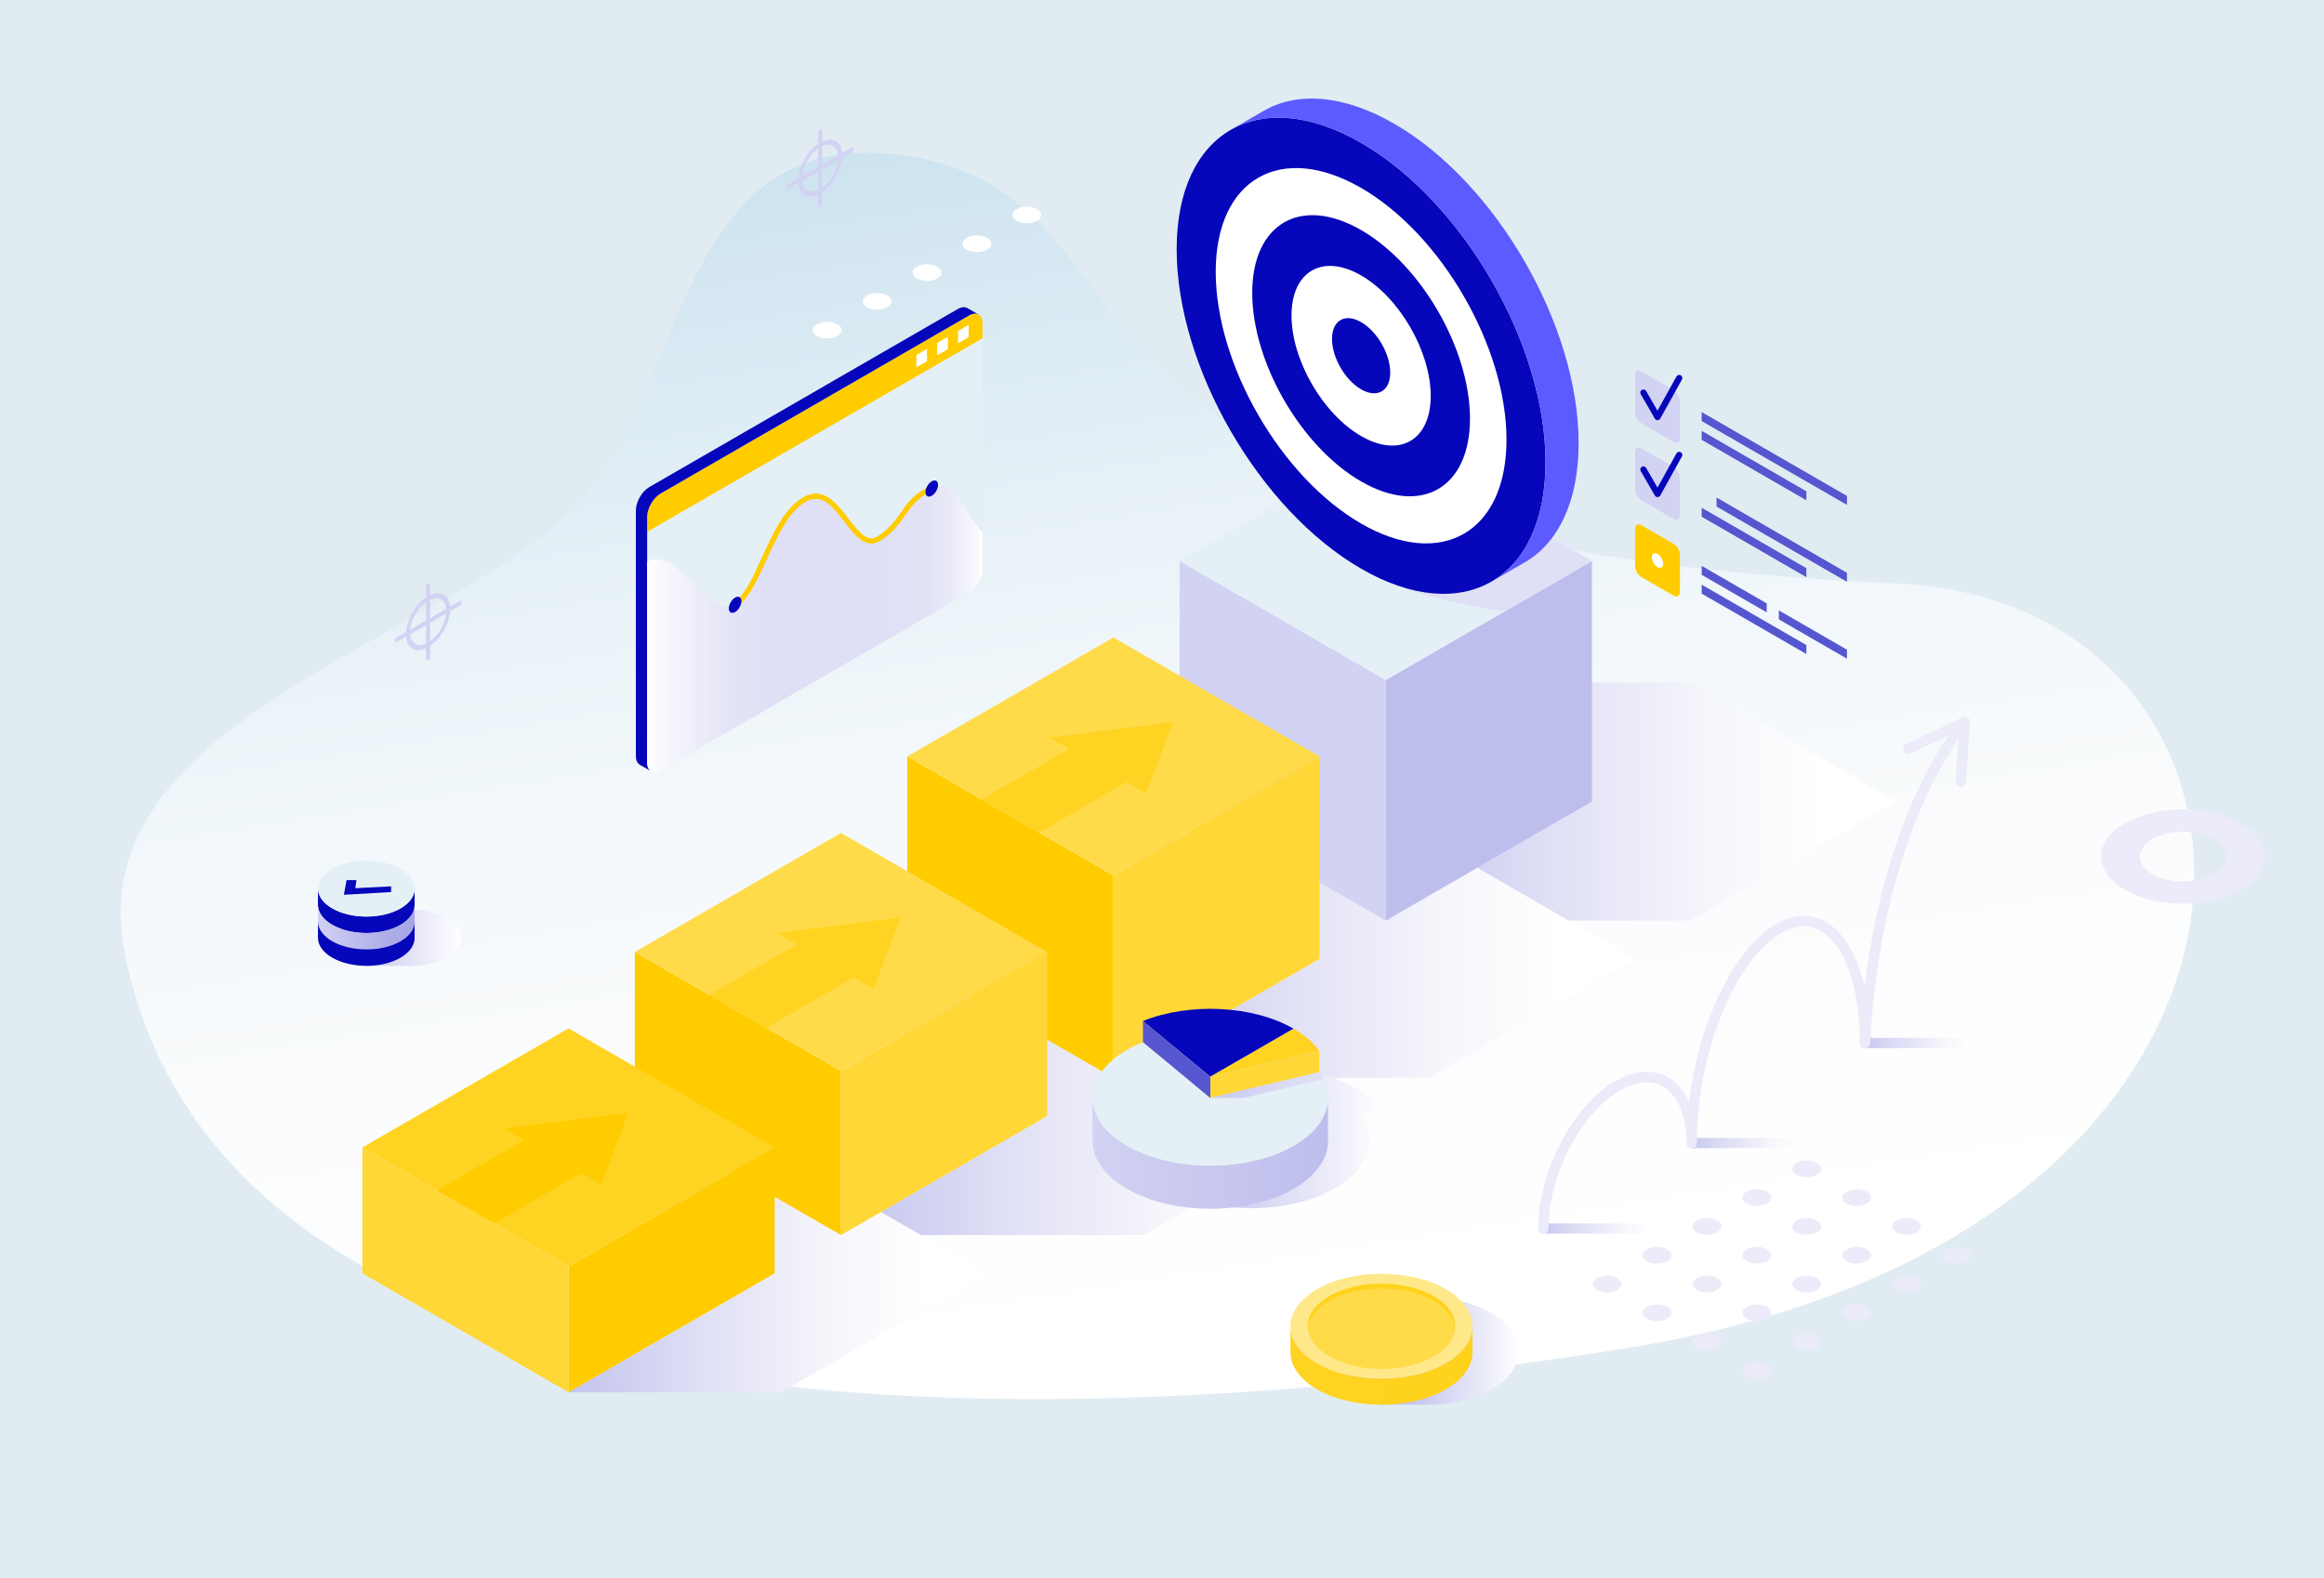<?xml version="1.0" encoding="UTF-8"?>
<svg xmlns="http://www.w3.org/2000/svg" xmlns:xlink="http://www.w3.org/1999/xlink" width="2233.9" height="1517.71" viewBox="0 0 2233.9 1517.71">
  <rect x="0" y="0" width="2233.9" height="1517.71" fill="#333333" stroke="none"/>
  <defs>
    <style>.am{fill:url(#w);}.am,.an,.ao,.ap,.aq,.ar,.as,.at,.au,.av,.aw,.ax,.ay,.az,.ba,.bb,.bc,.bd,.be,.bf,.bg,.bh,.bi,.bj,.bk,.bl,.bm,.bn,.bo,.bp,.bq,.br,.bs,.bt,.bu,.bv,.bw,.bx,.by,.bz,.ca,.cb,.cc,.cd{stroke-width:0px;}.an{fill:url(#ad);}.ao{fill:url(#ah);}.ao,.ax,.az,.be,.bf,.bh,.bk,.bx,.by,.bz,.cb,.ce,.cd{mix-blend-mode:multiply;}.ap{fill:#2e2ec5;}.aq{fill:url(#e);}.ar{fill:url(#g);}.as{fill:url(#i);}.at{fill:#ffd21c;}.cf{isolation:isolate;}.au{fill:#ffdb4a;}.av{fill:url(#l);}.aw{fill:#5656d0;}.ax{fill:url(#x);}.ay{fill:#fc0;}.az{fill:url(#q);}.ba{fill:#ffeca1;}.bb,.bz{fill:#ebebf9;}.bc{fill:#0606ba;}.bd{fill:#e1ecf2;}.be{fill:url(#s);}.bf{fill:url(#r);}.bg{fill:url(#h);}.bh{fill:url(#aa);}.bi{fill:url(#j);}.bj{fill:#ffeda6;}.bk{fill:url(#al);}.bl{fill:url(#af);}.bm{fill:#bebeed;}.bn{fill:#e4f0f6;}.bo{fill:#ffd321;}.bp{fill:url(#f);}.bq{fill:#ffd736;}.br{fill:url(#ab);}.bs{fill:url(#ai);}.bt{fill:#d2d2f3;}.bu{fill:#fff;}.bv{fill:url(#ae);}.bw{fill:#ffe88a;}.bx{fill:url(#t);}.by{fill:#dfdff6;}.ca{fill:#1515be;}.cb{fill:url(#v);}.cc{fill:#5b5bff;}.cd{fill:url(#d);}</style>
    <linearGradient id="d" x1="764.33" y1="977.4" x2="851.1" y2="977.4" gradientUnits="userSpaceOnUse">
      <stop offset="0" stop-color="#c8c8f0"></stop>
      <stop offset=".06" stop-color="#cdcdf1"></stop>
      <stop offset=".39" stop-color="#e8e8f8"></stop>
      <stop offset=".68" stop-color="#f9f9fd"></stop>
      <stop offset=".9" stop-color="#fff"></stop>
    </linearGradient>
    <linearGradient id="e" x1="1767.09" y1="790.05" x2="1802.94" y2="789.55" gradientTransform="translate(2451.87 85.54) rotate(-176.14) scale(1 -1)" gradientUnits="userSpaceOnUse">
      <stop offset="0" stop-color="#5656d0"></stop>
      <stop offset="1" stop-color="#6c6cd6"></stop>
    </linearGradient>
    <linearGradient id="f" x1="1700.48" y1="871.29" x2="1700.48" y2="816.97" gradientTransform="translate(1929.64 -322.03) rotate(161.77) scale(1 -1)" gradientUnits="userSpaceOnUse">
      <stop offset="0" stop-color="#2e2ec5"></stop>
      <stop offset=".92" stop-color="#3d3dc9"></stop>
      <stop offset="1" stop-color="#3f3fca"></stop>
    </linearGradient>
    <linearGradient id="g" x1="2258.49" y1="971.37" x2="2309.51" y2="971.37" gradientTransform="translate(3058.51) rotate(-180) scale(1 -1)" gradientUnits="userSpaceOnUse">
      <stop offset="0" stop-color="#3f3fca"></stop>
      <stop offset=".57" stop-color="#2424c2"></stop>
      <stop offset="1" stop-color="#1515be"></stop>
    </linearGradient>
    <linearGradient id="h" x1="637.57" y1="887.85" x2="779.29" y2="887.85" gradientUnits="userSpaceOnUse">
      <stop offset="0" stop-color="#3f3fca"></stop>
      <stop offset=".37" stop-color="#2e2ec5"></stop>
      <stop offset="1" stop-color="#1515be"></stop>
    </linearGradient>
    <linearGradient id="i" x1="2333.33" y1="798.9" x2="2424.45" y2="798.9" gradientTransform="translate(3111.89 130.11) rotate(-176.14) scale(1 -1)" gradientUnits="userSpaceOnUse">
      <stop offset="0" stop-color="#3f3fca"></stop>
      <stop offset=".11" stop-color="#4747cc"></stop>
      <stop offset=".7" stop-color="#7272d8"></stop>
      <stop offset="1" stop-color="#8383dd"></stop>
    </linearGradient>
    <linearGradient id="j" x1="697.68" y1="750.33" x2="789.79" y2="784.96" gradientUnits="userSpaceOnUse">
      <stop offset="0" stop-color="#8383dd"></stop>
      <stop offset=".24" stop-color="#7878da"></stop>
      <stop offset=".64" stop-color="#5d5dd2"></stop>
      <stop offset="1" stop-color="#3f3fca"></stop>
    </linearGradient>
    <linearGradient id="l" x1="996.7" y1="123.35" x2="1179.2" y2="1275.85" gradientUnits="userSpaceOnUse">
      <stop offset="0" stop-color="#cde3ef"></stop>
      <stop offset=".17" stop-color="#dcebf4"></stop>
      <stop offset=".43" stop-color="#eff6fa"></stop>
      <stop offset=".71" stop-color="#fbfcfd"></stop>
      <stop offset="1" stop-color="#fff"></stop>
    </linearGradient>
    <linearGradient id="q" x1="1179.19" y1="770.77" x2="1670.06" y2="770.77" gradientTransform="translate(152.86)" gradientUnits="userSpaceOnUse">
      <stop offset="0" stop-color="#c3c3ee"></stop>
      <stop offset=".34" stop-color="#e1e1f6"></stop>
      <stop offset=".65" stop-color="#f7f7fc"></stop>
      <stop offset=".86" stop-color="#fff"></stop>
    </linearGradient>
    <linearGradient id="r" x1="917.34" y1="921.96" x2="1418.81" y2="921.96" xlink:href="#q"></linearGradient>
    <linearGradient id="s" x1="655.48" y1="1073.14" x2="1144.97" y2="1073.14" xlink:href="#q"></linearGradient>
    <linearGradient id="t" x1="393.62" y1="1224.32" x2="796.02" y2="1224.32" xlink:href="#q"></linearGradient>
    <linearGradient id="v" x1="1089.94" y1="1094.13" x2="1326.79" y2="1094.13" gradientUnits="userSpaceOnUse">
      <stop offset=".25" stop-color="#c8c8f0"></stop>
      <stop offset=".48" stop-color="#d4d4f3"></stop>
      <stop offset=".89" stop-color="#f4f4fc"></stop>
      <stop offset="1" stop-color="#fff"></stop>
    </linearGradient>
    <linearGradient id="w" x1="1050.16" y1="1110.47" x2="1276.56" y2="1110.47" gradientUnits="userSpaceOnUse">
      <stop offset="0" stop-color="#d2d2f3"></stop>
      <stop offset=".04" stop-color="#d1d1f2"></stop>
      <stop offset="1" stop-color="#bebeed"></stop>
    </linearGradient>
    <linearGradient id="x" x1="1163.37" y1="1043.29" x2="1272.1" y2="1043.29" gradientUnits="userSpaceOnUse">
      <stop offset="0" stop-color="#c8c8f0"></stop>
      <stop offset=".02" stop-color="#c8c8f0"></stop>
      <stop offset=".58" stop-color="#d9d9f4"></stop>
      <stop offset="1" stop-color="#dfdff6"></stop>
    </linearGradient>
    <linearGradient id="aa" x1="1281.38" y1="1298.98" x2="1459.97" y2="1298.98" gradientUnits="userSpaceOnUse">
      <stop offset=".45" stop-color="#c6c6ef"></stop>
      <stop offset="1" stop-color="#fff"></stop>
    </linearGradient>
    <linearGradient id="ab" x1="1240.47" y1="1312.96" x2="1415.39" y2="1312.96" gradientUnits="userSpaceOnUse">
      <stop offset="0" stop-color="#ffd321"></stop>
      <stop offset="1" stop-color="#ffd21c"></stop>
    </linearGradient>
    <linearGradient id="ad" x1="1483.51" y1="1181.23" x2="1585.14" y2="1181.23" gradientUnits="userSpaceOnUse">
      <stop offset="0" stop-color="#c8c8f0"></stop>
      <stop offset=".3" stop-color="#dcdcf5"></stop>
      <stop offset=".74" stop-color="#f5f5fc"></stop>
      <stop offset="1" stop-color="#fff"></stop>
    </linearGradient>
    <linearGradient id="ae" x1="1625.8" y1="1099.05" x2="1727.43" y2="1099.05" xlink:href="#ad"></linearGradient>
    <linearGradient id="af" x1="1792.21" y1="1002.84" x2="1893.84" y2="1002.84" xlink:href="#ad"></linearGradient>
    <linearGradient id="ah" x1="326.1" y1="901.81" x2="443.07" y2="901.81" gradientUnits="userSpaceOnUse">
      <stop offset=".18" stop-color="#c6c6ef"></stop>
      <stop offset="1" stop-color="#fff"></stop>
    </linearGradient>
    <linearGradient id="ai" x1="305.63" y1="891.47" x2="398.56" y2="891.47" gradientUnits="userSpaceOnUse">
      <stop offset="0" stop-color="#d2d2f3"></stop>
      <stop offset=".19" stop-color="#c7c7ef"></stop>
      <stop offset=".69" stop-color="#aeaee8"></stop>
      <stop offset="1" stop-color="#a5a5e6"></stop>
    </linearGradient>
    <linearGradient id="al" x1="622.06" y1="605.21" x2="944.49" y2="605.21" gradientUnits="userSpaceOnUse">
      <stop offset="0" stop-color="#fff"></stop>
      <stop offset=".06" stop-color="#f6f6fc"></stop>
      <stop offset=".23" stop-color="#e5e5f7"></stop>
      <stop offset=".36" stop-color="#dfdff6"></stop>
      <stop offset=".68" stop-color="#dfdff6"></stop>
      <stop offset=".82" stop-color="#e1e1f6"></stop>
      <stop offset=".91" stop-color="#eaeaf9"></stop>
      <stop offset=".98" stop-color="#f8f8fd"></stop>
      <stop offset="1" stop-color="#fff"></stop>
    </linearGradient>
  </defs>
  <g class="cf">
    <g id="b">
      <g id="c">
        <polygon class="cd" points="811.23 965.85 772.05 965.85 764.33 988.95 851.1 988.87 811.23 965.85"></polygon>
        <path class="bj" d="M621.21,812.87c2.7,5.48,7.65,11.35,8.7,14.84,1.05,3.49,1.08,8.23.96,9.99-.12,1.77-1.82,6.88-3.97,5.85-2.15-1.03-3.12,1.16-5.3.57-2.18-.59-1.33-1.33-1.33-1.33-1.2.35-2.77.25-3.13-.68-1.02.27-1.54,1.26-3.04-.8-1.23-1.69-1.42-4.69-2.34-6.36-2.97-5.38-.55-20.46-1.11-22.05-.56-1.59,8.68-3.83,10.56-.02Z"></path>
        <path class="aq" d="M674.14,687.33c-28.44,15.58-59.32,44.32-64.8,73.61-3.29,17.57-2.06,41.24-.39,58.28,4.63,7.82,16.87,4.07,16.08-2.94-.26-13.05.17-30.19,2.5-42.35,4.72-11.69,23.86-23.48,31.76-38.4,7.02-13.26,6.29-39.84,14.84-48.19Z"></path>
        <path class="ba" d="M583.93,979.32c10.27,5.02,11.13,13.41,11.13,13.41,0,0-2.9,1.85-4.26,6.5-1.14,3.6-1.58,5.8-5.9,4.17-5.8-2.18-6.94-6.61-6.66-9.46.67-1.6,1.23-3.62.92-5.55-.32-1.98-.09-3.95-.09-3.95,0,0,3.4-2.27,4.86-5.13Z"></path>
        <path class="bp" d="M579.66,983.34c3.43-.71,10.08,2.03,11.98,14.22-2.58,9.41-2.57,30.02-6.95,37.62-3.72,6.45-11.15,8.46-16.56-1.1s-3.24-39.42-1.96-43.32c1.29-3.92,5.02-5.66,13.49-7.43Z"></path>
        <path class="bc" d="M570.81,985.95c5.54-1.61,11.06,7.07,11.68,24.38.44,12.31.88,30.54-8.7,30.45-9.01-.09-10-24.63-9.93-29.23.09-5.81-3.38-22.59,6.95-25.6Z"></path>
        <path class="ca" d="M582.49,980.37c6.77.75,12.57,8.46,12.57,14.55,20.97-21.73,50.92-46.42,68.69-73.15l-30.52-13.66c-23.15,22.55-38.13,48.18-50.74,72.26Z"></path>
        <path class="ca" d="M638.24,802.59c-3.58,33.88-3.58,71.78-5.01,105.52l30.52,13.66c19.07-35.79,37.78-67.87,45.52-104.97-12.45-1.25-58.57-12.96-71.02-14.22Z"></path>
        <path class="ar" d="M749,981.12c0-19.97,12.67-20.55,12.67-20.55,0,0,6.85,0,18-4.62,10.99-4.56,26.48-2.81,17.82,13.17-.08.2-.18.39-.31.59-.52.84-1.43,1.68-2.8,2.47l-27.66,16.23c-4.22,2.41-17.61-3.16-17.72-7.28Z"></path>
        <path class="bc" d="M749.08,979.33c.24,4.11,13.45,9.57,17.64,7.18l27.66-16.23c.92-.52,2.49-1.59,3.9-2.85-.26.56-.47,1.1-.79,1.68-.08.2-.18.39-.31.59-.52.84-1.43,1.68-2.8,2.47l-27.66,16.23c-3.94,2.25-15.96-2.48-17.54-6.47-.07-.31-.12-.59-.12-.82-.06-.62,0-1.18.02-1.78Z"></path>
        <path class="bu" d="M754.15,957.94c3.25,0,14.74,2.91,14.74,2.91,0,0,.08,1.59,1.02,2.97.12.13.21.26.32.39,2.27,1.57,4.58,4.07-.8,7.44-4.4,2.77-7.97,1.01-9.68-.69-.69-1.27-1.7-2.72-3.12-3.54-1.46-.84-2.35-1.22-2.99-1.26.01-.09-.03-.27-.03-.27,0,0-.82-7.96.53-7.96Z"></path>
        <path class="bg" d="M724.86,835.92c-12.38,1.81-74.82-27.47-87.2-25.64-2.59,72.67,51.57,74.91,108.4,65.48l.43-.08c-2.13,30.61,1.02,61.04,6.87,86.21,3.08,4.84,14.33,5.08,15.82-.72,1.71-30.16,9.27-55.93,10.11-91.95.24-36.96-25.92-32.44-54.43-33.29Z"></path>
        <path class="as" d="M654.46,841.75c19.33,13.87,65.11,16.04,70.12-3.44-1.25-34.61-2.39-54.07,6.72-86.53-.8-18.33-2.06-21.17.99-31.61-.58-3.62-11.01-11.95-18.49-19.76-8.09-8.44-13.4-16.32-17.77-17.53-36.08-9.93-58.25,61.15-59.89,130.85,2.06,13.62,6.04,19.22,18.32,28.03Z"></path>
        <path class="bj" d="M675.46,686.4c8.32-5.2,10.64-18.04,11.17-25.93-.61-4.33-.47-8.98.57-13.7,3.75-17.02,17.83-29.32,30.91-25.47,26.34,7.74,18.48,20.76,14.73,37.77-3.48,15.76-13.02,25.03-25.38,24.22-.57,2.59-.83,9.13,2.27,12.67-9.29,4.76-22.15,1.35-27.14-1.32-5.32-2.85-11.1-4.64-7.12-8.24Z"></path>
        <path class="ap" d="M730.12,614.51c-.32-2.24-4.21-4.27-19.01-1-.09.03-3.59.81-3.81.88-27.56,7.28-25.81,38.06-23.14,46.57.95,3.01,1.56,5.41.61,9.69,10.24,1.12,12.59,7.33,19.96,2.61,5.28-3.37,13-7.11,14.48-8.93,1.48-1.84,1.46-3.18,1.7-4.79,2.19-14.3,7.48-4.56,6.76-1.32,2.9-.9,3.6-6.68,4.38-13.09h0c24.44-13.08,14.36-26.15-1.91-30.61Z"></path>
        <path class="bj" d="M779.57,759.15c3.65-6.25-.19-9.88,1.6-13.43,1.68-3.35,4.02-2.03,4.82-3.79.8-1.75,1.59-4.62,7.09-5.7,8.07-1.58,12.48,5.23,13.46,8.91.88,3.35,2.88,4.6-3.73,12.55-2.68,3.23-6.01,1.31-10.25,8.29-.81-1.63-12.99-6.84-12.99-6.84Z"></path>
        <path class="bi" d="M779.13,757.22c-13.38,12.93-25.94,18.76-32.81,24.48-1.48-6.93-12.41-54.06-14.02-61.53-1.76-4.32-6.52-7.18-15.11-4.57-8.59,2.61-15.65,14.39-12.54,27.64,1.68,9.25,18.61,64.39,33.32,68.38,14.71,3.98,55.16-42.15,57-45.47,4.2-7.57-8.25-16.27-15.84-8.93Z"></path>
        <rect class="bd" width="2233.9" height="1517.71"></rect>
      </g>
      <g id="k">
        <path class="av" d="M1566.37,1295.74c686.89-111.09,662.05-716.77,257-734.68-879.45-38.88-682.88-368.02-950.71-411.02-221.02-35.48-212.51,222.16-317.75,334.92-119.95,128.53-480.28,205.38-435.14,430.84,97.5,487.01,895.5,469.07,1446.61,379.94Z"></path>
      </g>
      <g id="m">
        <path class="bz" d="M2154.01,791.48c-30.71-17.73-80.51-17.73-111.22,0-30.71,17.73-30.71,46.48,0,64.21,30.71,17.73,80.51,17.73,111.22,0,30.71-17.73,30.71-46.48,0-64.21ZM2069.03,840.54c-16.22-9.37-16.22-24.55,0-33.91,16.22-9.37,42.51-9.37,58.73,0,16.22,9.37,16.22,24.55,0,33.91-16.22,9.37-42.51,9.37-58.73,0Z"></path>
        <g class="ce">
          <path class="bb" d="M1726.86,1129.5c5.41,3.12,14.19,3.12,19.6,0,5.41-3.12,5.41-8.19,0-11.32-5.42-3.12-14.19-3.12-19.6,0-5.41,3.12-5.41,8.19,0,11.32Z"></path>
          <path class="bb" d="M1774.82,1157.19c5.41,3.12,14.19,3.12,19.6,0,5.42-3.12,5.42-8.19,0-11.32-5.41-3.12-14.19-3.12-19.6,0-5.41,3.12-5.41,8.19,0,11.32Z"></path>
          <path class="bb" d="M1822.79,1184.88c5.41,3.12,14.19,3.12,19.6,0,5.41-3.12,5.41-8.19,0-11.32-5.41-3.12-14.19-3.12-19.6,0-5.42,3.12-5.42,8.19,0,11.32Z"></path>
          <path class="bb" d="M1890.35,1201.25c-5.41-3.12-14.19-3.12-19.6,0-5.41,3.12-5.41,8.19,0,11.32,5.41,3.12,14.19,3.12,19.6,0,5.41-3.12,5.41-8.19,0-11.32Z"></path>
          <path class="bb" d="M1678.9,1157.19c5.41,3.12,14.19,3.12,19.6,0,5.41-3.12,5.41-8.19,0-11.32-5.41-3.12-14.19-3.12-19.6,0-5.41,3.12-5.41,8.19,0,11.32Z"></path>
          <path class="bb" d="M1726.86,1184.88c5.41,3.12,14.19,3.12,19.6,0,5.41-3.12,5.41-8.19,0-11.32-5.41-3.12-14.19-3.12-19.6,0-5.41,3.12-5.41,8.19,0,11.32Z"></path>
          <path class="bb" d="M1774.82,1212.57c5.41,3.12,14.19,3.12,19.6,0,5.41-3.12,5.41-8.19,0-11.32-5.41-3.12-14.19-3.12-19.6,0-5.41,3.12-5.41,8.19,0,11.32Z"></path>
          <path class="bb" d="M1842.39,1228.95c-5.41-3.12-14.19-3.13-19.6,0-5.41,3.12-5.41,8.19,0,11.31,5.41,3.12,14.19,3.12,19.6,0,5.41-3.12,5.41-8.19,0-11.31Z"></path>
          <path class="bb" d="M1630.93,1184.88c5.42,3.12,14.19,3.12,19.6,0s5.41-8.19,0-11.32c-5.41-3.12-14.19-3.12-19.6,0-5.41,3.12-5.41,8.19,0,11.32Z"></path>
          <path class="bb" d="M1678.9,1212.57c5.41,3.12,14.19,3.12,19.6,0,5.41-3.12,5.41-8.19,0-11.32-5.41-3.12-14.19-3.12-19.6,0-5.41,3.12-5.41,8.19,0,11.32Z"></path>
          <path class="bb" d="M1726.86,1240.26c5.41,3.12,14.19,3.12,19.6,0,5.41-3.12,5.41-8.19,0-11.31-5.41-3.13-14.19-3.13-19.6,0-5.41,3.12-5.41,8.19,0,11.31Z"></path>
          <path class="bb" d="M1794.43,1256.64c-5.41-3.12-14.19-3.12-19.6,0-5.41,3.12-5.41,8.19,0,11.32,5.41,3.12,14.19,3.12,19.6,0,5.41-3.12,5.41-8.19,0-11.32Z"></path>
          <path class="bb" d="M1582.97,1212.57c5.41,3.12,14.19,3.12,19.6,0,5.41-3.12,5.41-8.19,0-11.32-5.41-3.12-14.19-3.12-19.6,0-5.41,3.12-5.41,8.19,0,11.32Z"></path>
          <path class="bb" d="M1630.94,1240.26c5.41,3.12,14.19,3.12,19.6,0s5.41-8.19,0-11.32c-5.41-3.12-14.19-3.12-19.6,0-5.42,3.13-5.42,8.2,0,11.32Z"></path>
          <path class="bb" d="M1678.9,1267.96c5.41,3.12,14.19,3.12,19.6,0,5.41-3.13,5.41-8.19,0-11.32-5.41-3.12-14.19-3.12-19.6,0-5.41,3.12-5.41,8.19,0,11.32Z"></path>
          <path class="bb" d="M1746.46,1284.33c-5.41-3.12-14.19-3.12-19.6,0s-5.41,8.2,0,11.32,14.19,3.12,19.6,0c5.41-3.12,5.41-8.2,0-11.32Z"></path>
          <path class="bb" d="M1554.61,1228.94c-5.41-3.12-14.19-3.12-19.6,0-5.41,3.13-5.41,8.2,0,11.32,5.41,3.12,14.19,3.12,19.6,0,5.41-3.12,5.41-8.19,0-11.32Z"></path>
          <path class="bb" d="M1602.58,1256.64c-5.41-3.12-14.19-3.12-19.6,0-5.41,3.12-5.41,8.19,0,11.32,5.41,3.12,14.19,3.12,19.6,0,5.42-3.13,5.42-8.19,0-11.32Z"></path>
          <path class="bb" d="M1650.54,1284.33c-5.41-3.12-14.19-3.12-19.6,0-5.42,3.12-5.42,8.2,0,11.32,5.41,3.12,14.19,3.12,19.6,0s5.41-8.2,0-11.32Z"></path>
          <path class="bb" d="M1698.5,1312.02c-5.41-3.12-14.19-3.12-19.6,0-5.41,3.12-5.41,8.19,0,11.32,5.42,3.12,14.19,3.12,19.6,0,5.41-3.12,5.41-8.19,0-11.32Z"></path>
        </g>
        <path class="bu" d="M996.77,201.05c-5.41-3.12-14.19-3.12-19.6,0-5.41,3.13-5.41,8.19,0,11.32,5.41,3.12,14.19,3.12,19.6,0,5.41-3.12,5.41-8.19,0-11.32Z"></path>
        <path class="bu" d="M948.8,228.74c-5.41-3.12-14.19-3.12-19.6,0-5.41,3.12-5.41,8.19,0,11.32,5.41,3.12,14.19,3.12,19.6,0,5.41-3.13,5.41-8.19,0-11.32Z"></path>
        <path class="bu" d="M900.84,256.43c-5.41-3.12-14.19-3.12-19.6,0-5.41,3.12-5.41,8.19,0,11.32,5.41,3.12,14.19,3.12,19.6,0,5.41-3.12,5.41-8.19,0-11.32Z"></path>
        <path class="bu" d="M852.88,284.12c-5.41-3.12-14.19-3.12-19.6,0-5.41,3.13-5.41,8.19,0,11.32,5.41,3.12,14.19,3.12,19.6,0,5.41-3.12,5.41-8.19,0-11.32Z"></path>
        <path class="bu" d="M804.92,311.81c-5.41-3.12-14.19-3.12-19.6,0-5.41,3.12-5.41,8.19,0,11.32,5.42,3.12,14.19,3.12,19.6,0,5.41-3.13,5.41-8.19,0-11.32Z"></path>
      </g>
      <g id="n">
        <g id="o">
          <path class="bt" d="M1614.82,421.31c0,3.91-2.78,5.52-6.16,3.56l-30.83-17.8c-3.39-1.96-6.17-6.76-6.16-10.68v-35.59c0-3.92,2.77-5.52,6.16-3.56l30.83,17.8c3.39,1.96,6.16,6.76,6.16,10.68v35.59Z"></path>
          <path class="bc" d="M1615.56,360.85c-1.45-.8-3.28-.28-4.09,1.17l-18.24,32.88-10.91-18.9c-.83-1.44-2.67-1.93-4.11-1.1-1.44.83-1.93,2.67-1.1,4.11l13.57,23.5c.54.94,1.54,1.51,2.63,1.5,1.08,0,2.08-.6,2.6-1.55l20.83-37.52c.81-1.45.28-3.28-1.17-4.09Z"></path>
          <polygon class="aw" points="1775.37 485.49 1635.72 404.87 1635.72 396.23 1775.37 476.86 1775.37 485.49"></polygon>
          <polygon class="aw" points="1736.35 481.02 1635.72 422.93 1635.72 414.29 1736.35 472.39 1736.35 481.02"></polygon>
          <path class="bt" d="M1614.82,495.24c0,3.92-2.78,5.52-6.16,3.56l-30.83-17.8c-3.39-1.96-6.17-6.76-6.16-10.68v-35.6c0-3.91,2.77-5.51,6.16-3.56l30.83,17.8c3.39,1.96,6.16,6.76,6.16,10.68v35.59Z"></path>
          <path class="bc" d="M1615.56,434.78c-1.45-.81-3.28-.28-4.09,1.17l-18.24,32.88-10.91-18.9c-.83-1.44-2.67-1.93-4.11-1.1-1.44.83-1.93,2.67-1.1,4.11l13.57,23.5c.54.94,1.54,1.51,2.63,1.5,1.08,0,2.08-.6,2.6-1.55l20.83-37.52c.81-1.45.28-3.28-1.17-4.09Z"></path>
          <polygon class="aw" points="1775.37 559.42 1650 487.04 1650 478.4 1775.37 550.78 1775.37 559.42"></polygon>
          <polygon class="aw" points="1736.35 554.95 1635.72 496.85 1635.72 488.21 1736.35 546.31 1736.35 554.95"></polygon>
          <polygon class="aw" points="1736.35 628.87 1635.72 570.77 1635.72 562.14 1736.35 620.24 1736.35 628.87"></polygon>
          <path class="aw" d="M1635.72,552.72l62.51,36.09v-8.63l-62.51-36.09v8.63ZM1709.89,586.91v8.64h0l65.48,37.8v-8.64l-65.47-37.8Z"></path>
          <path class="ay" d="M1614.82,569.16c0,3.91-2.78,5.52-6.16,3.56l-30.83-17.8c-3.39-1.96-6.17-6.76-6.16-10.68v-35.6c0-3.91,2.77-5.52,6.16-3.56l30.83,17.8c3.39,1.96,6.16,6.76,6.16,10.68v35.6Z"></path>
          <path class="bu" d="M1587.81,535.77c0-3.47,2.43-4.87,5.44-3.14,3,1.73,5.44,5.95,5.44,9.42s-2.43,4.87-5.44,3.14c-3-1.73-5.44-5.95-5.44-9.42Z"></path>
        </g>
        <g id="p">
          <polygon class="az" points="1624.78 656.36 1332.06 656.36 1530.23 770.77 1332.06 885.18 1624.78 885.18 1822.92 770.77 1624.78 656.36"></polygon>
          <polygon class="bf" points="1373.53 807.55 1070.2 807.55 1268.37 921.95 1070.2 1036.37 1373.53 1036.37 1571.67 921.95 1373.53 807.55"></polygon>
          <polygon class="be" points="1099.69 958.73 808.34 958.73 1006.51 1073.14 808.34 1187.55 1099.69 1187.55 1297.83 1073.14 1099.69 958.73"></polygon>
          <polygon class="bx" points="750.74 1109.91 546.49 1109.91 744.66 1224.32 546.49 1338.73 750.74 1338.73 948.89 1224.32 750.74 1109.91"></polygon>
          <polygon class="bt" points="1133.91 539.39 1332.06 653.8 1332.06 885.18 1133.91 770.77 1133.91 539.39"></polygon>
          <polygon class="bm" points="1530.23 539.39 1332.06 653.8 1332.06 885.18 1530.23 770.77 1530.23 539.39"></polygon>
          <polygon class="bn" points="1332.06 424.98 1133.91 539.39 1332.06 653.8 1530.23 539.39 1332.06 424.98"></polygon>
          <polygon class="ay" points="872.05 727.34 1070.2 841.75 1070.2 1036.37 872.05 921.95 872.05 727.34"></polygon>
          <polygon class="bq" points="1268.37 727.34 1070.2 841.75 1070.2 1036.37 1268.37 921.95 1268.37 727.34"></polygon>
          <polygon class="au" points="1070.2 612.93 872.05 727.34 1070.2 841.75 1268.37 727.34 1070.2 612.93"></polygon>
          <polygon class="ay" points="610.19 915.29 808.34 1029.71 808.34 1187.55 610.19 1073.14 610.19 915.29"></polygon>
          <polygon class="bq" points="1006.51 915.29 808.34 1029.71 808.34 1187.55 1006.51 1073.14 1006.51 915.29"></polygon>
          <polygon class="au" points="808.34 800.88 610.19 915.29 808.34 1029.71 1006.51 915.29 808.34 800.88"></polygon>
          <polygon class="bq" points="348.34 1103.24 546.49 1217.66 546.49 1338.73 348.34 1224.32 348.34 1103.24"></polygon>
          <polygon class="ay" points="744.66 1103.24 546.49 1217.66 546.49 1338.73 744.66 1224.32 744.66 1103.24"></polygon>
          <polygon class="bo" points="546.49 988.83 348.34 1103.24 546.49 1217.66 744.66 1103.24 546.49 988.83"></polygon>
          <polygon class="ay" points="603.86 1070.12 484.84 1085.12 503.9 1096.12 419.95 1144.59 474.87 1176.3 558.82 1127.83 577.88 1138.83 603.86 1070.12"></polygon>
          <polygon class="bo" points="865.72 882.17 746.7 897.17 765.76 908.17 681.8 956.64 736.73 988.35 820.68 939.88 839.73 950.88 865.72 882.17"></polygon>
          <polygon class="bo" points="1127.57 694.22 1008.56 709.22 1027.61 720.22 943.66 768.69 998.58 800.4 1082.53 751.93 1101.59 762.93 1127.57 694.22"></polygon>
        </g>
        <g id="u">
          <path class="cb" d="M1326.79,1067.08c-5.53-7.79-13.76-15.09-24.72-21.42-39.41-22.75-100.62-25.21-144.77-7.4l-18.87,4.47c-5.39,2.17-10.53,4.63-15.34,7.4-22.1,12.76-33.16,29.49-33.16,46.22s11.06,33.46,33.16,46.22c44.22,25.53,115.9,25.53,160.11,0,20.79-12,31.79-27.51,33.04-43.22.75-9.43-2.03-18.93-8.32-27.8l18.87-4.47Z"></path>
          <path class="bc" d="M1098.66,981.72l64.71,53.62,80.06-46.22c-39.41-22.75-100.62-25.21-144.77-7.4Z"></path>
          <path class="bo" d="M1243.43,989.13l-80.06,46.22,104.78-24.8c-5.53-7.79-13.76-15.09-24.72-21.42Z"></path>
          <path class="bn" d="M1163.37,1055.69l-64.71-53.62c-5.38,2.17-10.53,4.63-15.34,7.4-22.1,12.76-33.16,29.49-33.16,46.22s11.06,33.46,33.16,46.22c44.22,25.53,115.9,25.53,160.11,0,20.79-12.01,31.79-27.51,33.04-43.22.75-9.43-2.03-18.93-8.32-27.8l-104.78,24.8Z"></path>
          <path class="am" d="M1276.47,1058.69c-1.24,15.71-12.25,31.22-33.04,43.22-44.21,25.53-115.9,25.52-160.11,0-20.78-12.01-31.79-27.51-33.04-43.22h-.12v38.18c0,16.73,11.06,33.45,33.16,46.22,44.22,25.53,115.9,25.53,160.11,0,20.79-12,31.8-27.51,33.04-43.22.14-1.8.11-3.6,0-5.4v-35.78Z"></path>
          <polygon class="bq" points="1268.15 1030.89 1163.37 1055.69 1163.37 1035.34 1268.15 1010.54 1268.15 1030.89"></polygon>
          <polygon class="aw" points="1163.37 1055.69 1098.66 1002.07 1098.66 981.72 1163.37 1035.34 1163.37 1055.69"></polygon>
          <path class="ax" d="M1272.1,1037.46c-1.11-2.22-2.43-4.42-3.95-6.57l-104.78,24.8h32.17l76.56-18.23Z"></path>
        </g>
        <g id="y">
          <path class="by" d="M1409.84,469.89c-5.58.68-10.77,1.45-15.54,2.32-22.5,4.09-35.19,9.75-38.04,17-1.84,4.63.23,9.68,6.15,15.15-11.46.97-21.58,2.25-30.32,3.84-22.5,4.09-35.18,9.75-38.04,17-2.87,7.24,3.76,15.52,19.9,24.84,15.95,9.21,37.91,17.44,65.88,24.68,19.96,5.17,42.18,9.52,66.58,13.09l83.84-48.4-120.38-69.5Z"></path>
          <path class="bc" d="M1131.04,239.68c0-113.05,79.39-158.88,177.3-102.35,97.91,56.52,177.29,194.01,177.29,307.07,0,113.06-79.38,158.9-177.29,102.38-97.92-56.53-177.29-194.03-177.3-307.09Z"></path>
          <path class="cc" d="M1517.41,426.04c0-113.06-79.37-250.54-177.28-307.08-48.93-28.24-93.23-30.93-125.31-12.44h-.02s-.08.06-.08.06l-31.68,18.31c32.08-18.49,76.38-15.8,125.31,12.45,97.91,56.52,177.29,194.01,177.29,307.07,0,56.45-19.79,96.13-51.79,114.69l31.38-18.13h0c32.24-18.46,52.19-58.24,52.19-114.93ZM1433.44,559.33l.12-.07s-.08.04-.12.07h0Z"></path>
          <path class="bu" d="M1168.58,261.36c0-89.12,62.57-125.24,139.76-80.68,77.18,44.56,139.76,152.93,139.75,242.05,0,89.12-62.57,125.25-139.75,80.69-77.18-44.56-139.75-152.94-139.75-242.06Z"></path>
          <path class="bc" d="M1203.67,281.61c0-66.74,46.86-93.79,104.67-60.42,57.81,33.37,104.66,114.53,104.66,181.27,0,66.75-46.86,93.81-104.66,60.44-57.81-33.37-104.67-114.54-104.67-181.29Z"></path>
          <path class="bu" d="M1241.45,303.42c0-42.66,29.96-59.94,66.9-38.62,36.94,21.33,66.89,73.2,66.89,115.86,0,42.67-29.95,59.96-66.89,38.63-36.94-21.33-66.89-73.2-66.9-115.87Z"></path>
          <path class="bc" d="M1280.35,325.88c0-17.85,12.54-25.08,28-16.16,15.46,8.93,27.99,30.63,27.99,48.48,0,17.85-12.53,25.08-27.99,16.16-15.46-8.93-27.99-30.63-27.99-48.49Z"></path>
        </g>
        <g id="z">
          <path class="bh" d="M1433.6,1262.39c-18.67-10.78-43.49-15.75-67.86-15.01h-38.21v6.26c-7.25,2.29-14.09,5.21-20.22,8.76-34.75,20.21-34.55,52.95.43,73.16,6.02,3.47,12.71,6.31,19.79,8.58v6.53h45.83c22.04-.36,43.89-5.36,60.65-15.11,34.77-20.21,34.58-52.96-.41-73.16Z"></path>
          <path class="bw" d="M1240.47,1275.25c0-12.93,8.54-25.85,25.61-35.71,17.08-9.86,39.46-14.8,61.85-14.8s44.76,4.93,61.83,14.8c17.08,9.86,25.62,22.78,25.62,35.71,0,12.92-8.54,25.84-25.62,35.71-17.07,9.86-39.45,14.79-61.83,14.79s-44.77-4.93-61.85-14.79c-17.08-9.86-25.62-22.78-25.62-35.7Z"></path>
          <path class="br" d="M1389.77,1310.95c-17.07,9.86-39.45,14.79-61.83,14.79s-44.77-4.93-61.85-14.79c-17.08-9.86-25.62-22.78-25.62-35.7v24.92c0,12.93,8.54,25.85,25.62,35.71,17.08,9.86,39.46,14.79,61.85,14.79s44.76-4.93,61.83-14.78c17.09-9.86,25.63-22.79,25.62-35.72v-24.92c0,12.92-8.54,25.84-25.62,35.71Z"></path>
          <path class="au" d="M1277.71,1304.24c13.86,8.01,32.05,12.01,50.23,12.01s36.35-4,50.22-12c12.79-7.39,19.68-16.9,20.66-26.57-.98-9.67-7.87-19.18-20.66-26.56-13.88-8.01-32.05-12.02-50.22-12.01-18.18,0-36.36,4-50.24,12.01-12.79,7.38-19.66,16.89-20.66,26.56.99,9.67,7.86,19.18,20.67,26.57Z"></path>
          <path class="at" d="M1277.69,1251.11c13.88-8.01,32.05-12.02,50.24-12.01,18.17,0,36.35,4,50.22,12.01,12.79,7.38,19.68,16.89,20.66,26.56.09-.81.15-1.62.15-2.43,0-10.5-6.94-20.99-20.81-29-13.88-8.01-32.05-12.02-50.22-12.02s-36.36,4.01-50.24,12.02c-13.86,8.01-20.8,18.5-20.8,29,0,.81.05,1.62.14,2.43.99-9.67,7.86-19.18,20.66-26.56Z"></path>
        </g>
        <g id="ac">
          <rect class="an" x="1483.51" y="1176.31" width="101.63" height="9.84"></rect>
          <rect class="bv" x="1625.8" y="1094.13" width="101.63" height="9.84"></rect>
          <rect class="bl" x="1792.21" y="997.91" width="101.63" height="9.84"></rect>
          <path class="bb" d="M1483.51,1186.44c-2.76,0-5-2.24-5-5,0-54.64,33.1-118.2,73.79-141.69,18.59-10.73,36.81-12.04,51.32-3.67,8.51,4.91,15.25,12.9,19.93,23.27,9.2-75.63,43.08-147.52,83.36-170.77,16.93-9.77,33.61-10.48,48.25-2.03,17.45,10.07,30.29,32.19,37.08,62.39,12.47-104.39,45.72-198.23,92.39-257.8,1.7-2.17,4.85-2.55,7.02-.85,2.17,1.7,2.56,4.85.85,7.02-53.33,68.08-88.75,182.43-94.78,305.87-.13,2.71-2.35,4.9-5.12,4.75-2.71-.07-4.88-2.28-4.88-5,0-53.06-14.4-94.34-37.57-107.72-11.52-6.65-24.39-5.97-38.25,2.03-44.57,25.73-80.82,116.3-80.82,201.89,0,2.76-2.24,5-5,5s-5-2.24-5-5c0-26.32-8.19-46.15-22.47-54.39-11.27-6.51-25.95-5.2-41.32,3.67-37.93,21.9-68.79,81.57-68.79,133.03,0,2.76-2.24,5-5,5Z"></path>
          <path class="bb" d="M1884.79,756.73c-.11,0-.22,0-.33-.01-2.76-.18-4.84-2.56-4.66-5.32l3.21-49.02-46.7,22.22c-2.49,1.18-5.48.13-6.66-2.37-1.19-2.49-.13-5.48,2.37-6.66l54.39-25.88c1.6-.76,3.49-.62,4.96.38s2.3,2.7,2.18,4.47l-3.77,57.52c-.17,2.64-2.37,4.67-4.99,4.67Z"></path>
        </g>
        <g id="ag">
          <path class="ao" d="M429.36,882.77c-9.71-5.61-22.61-8.19-35.29-7.81h-43.96v3.25c-3.77,1.19-7.33,2.71-10.51,4.56-18.07,10.51-17.96,27.54.22,38.05,3.13,1.81,6.61,3.28,10.29,4.46v3.4h47.93c11.46-.19,22.82-2.79,31.54-7.86,18.08-10.51,17.98-27.54-.22-38.05Z"></path>
          <path class="bc" d="M319.34,889.21c-9.15-5.29-13.74-12.23-13.71-19.16l.04-15.8c-.02,6.93,4.55,13.87,13.71,19.16,18.2,10.51,47.6,10.51,65.68.01,8.99-5.23,13.48-12.05,13.5-18.9l-.04,15.8c-.02,6.84-4.52,13.66-13.5,18.89-18.07,10.51-47.49,10.51-65.68,0Z"></path>
          <path class="bs" d="M319.34,905.01c-9.15-5.29-13.74-12.23-13.71-19.16l.04-15.8c-.02,6.93,4.55,13.87,13.71,19.16,18.2,10.51,47.6,10.51,65.68.01,8.99-5.23,13.48-12.05,13.5-18.9l-.04,15.8c-.02,6.84-4.52,13.66-13.5,18.89-18.07,10.51-47.49,10.51-65.68,0Z"></path>
          <path class="bc" d="M319.34,920.8c-9.15-5.29-13.74-12.23-13.71-19.16l.04-15.8c-.02,6.93,4.55,13.87,13.71,19.16,18.2,10.51,47.6,10.51,65.68.01,8.99-5.23,13.48-12.05,13.5-18.9l-.04,15.8c-.02,6.84-4.52,13.66-13.5,18.89-18.07,10.51-47.49,10.51-65.68,0Z"></path>
          <path class="bn" d="M319.37,873.42c-18.19-10.5-18.29-27.54-.22-38.04,18.08-10.51,47.49-10.51,65.68,0,18.2,10.5,18.29,27.54.21,38.05-18.07,10.5-47.48,10.5-65.68-.01Z"></path>
          <polygon class="bc" points="375.94 852.23 341.57 853.98 342.64 846.26 333.14 846.26 330.56 860.34 375.94 857.72 375.94 852.23"></polygon>
        </g>
        <g id="aj">
          <path class="bt" d="M379.91,618.14l10.41-6.01c.92,11.24,9.06,15.94,19.25,11.11v12.02l3.84-2.22v-12.02c10.19-6.94,18.33-21.04,19.25-33.34l10.41-6.01v-4.43l-10.41,6.01c-.92-11.24-9.06-15.94-19.25-11.11v-12.02l-3.84,2.22v12.02c-10.19,6.94-18.33,21.04-19.25,33.34l-10.41,6.01v4.43ZM409.57,578.81v17.77l-15.39,8.88c.89-9.84,7.32-20.96,15.39-26.65ZM428.8,585.48l-15.39,8.88v-17.77c8.07-3.63,14.5.08,15.39,8.88ZM413.41,616.57v-17.77l15.39-8.88c-.89,9.84-7.32,20.96-15.39,26.65ZM394.18,609.9l15.39-8.88v17.77c-8.07,3.63-14.5-.08-15.39-8.88Z"></path>
          <path class="bt" d="M756.83,182.04l10.41-6.01c.92,11.24,9.06,15.94,19.25,11.11v12.02l3.84-2.22v-12.02c10.19-6.94,18.33-21.04,19.25-33.34l10.41-6.01v-4.43l-10.41,6.01c-.92-11.24-9.06-15.94-19.25-11.11v-12.02l-3.84,2.22v12.02c-10.19,6.94-18.33,21.04-19.25,33.34l-10.41,6.01v4.43ZM786.49,142.71v17.77l-15.39,8.88c.89-9.84,7.32-20.97,15.39-26.65ZM805.71,149.38l-15.39,8.88v-17.77c8.07-3.63,14.5.08,15.39,8.88ZM790.33,180.47v-17.77l15.39-8.88c-.89,9.84-7.32,20.97-15.39,26.65ZM771.1,173.8l15.39-8.88v17.77c-8.07,3.63-14.5-.08-15.39-8.89Z"></path>
        </g>
        <g id="ak">
          <path class="bn" d="M622.06,733.22c0,8.25,5.85,11.62,12.99,7.5l296.44-171.15c7.14-4.12,12.99-14.25,12.99-22.5v-236.21c0-8.25-5.85-11.62-12.99-7.5l-296.44,171.15c-7.14,4.12-12.99,14.25-12.99,22.5v236.21Z"></path>
          <path class="ay" d="M635.05,474.51l296.44-171.15c7.14-4.12,12.99-.75,12.99,7.5v14.37l-322.42,186.15v-14.37c0-8.25,5.85-18.38,12.99-22.5Z"></path>
          <polygon class="bu" points="931.09 312.37 920.87 318.27 920.87 330.08 931.09 324.18 931.09 312.37"></polygon>
          <polygon class="bu" points="911.07 323.93 900.84 329.84 900.84 341.64 911.07 335.74 911.07 323.93"></polygon>
          <polygon class="bu" points="891.04 335.49 880.81 341.4 880.81 353.21 891.04 347.3 891.04 335.49"></polygon>
          <path class="bc" d="M624.23,468.26l296.44-171.15c3.54-2.04,6.76-2.24,9.11-.92h0s.03.01.03.01c.02.01.05.03.07.04l10.72,6.19h0c-2.35-1.32-5.57-1.12-9.11.92l-296.44,171.15c-7.14,4.12-12.99,14.25-12.99,22.5v236.21c0,3.95,1.35,6.76,3.52,8.19l-10.04-5.79h0c-2.64-1.24-4.32-4.24-4.32-8.64v-236.21c0-8.25,5.85-18.38,12.99-22.5Z"></path>
          <path class="bk" d="M931.5,569.57l-296.44,171.15c-7.14,4.12-12.99.75-12.99-7.5v-193.19c28.93-15.94,60.66,56.58,84.55,41.48,23.9-15.1,35.21-84.58,67.55-101.72,32.34-17.14,45.6,54.08,70.91,37.85s23.32-36.71,50.58-47.93c25.21-10.37,32.16,27.6,48.83,41.66v35.69c0,8.25-5.85,18.38-12.99,22.5Z"></path>
          <path class="ay" d="M706.62,584.02c-.83,0-1.64-.41-2.12-1.16-.74-1.17-.39-2.71.78-3.45,10.23-6.46,18.38-24.3,27-43.18,10.98-24.03,22.32-48.88,40.72-58.63,18.79-9.96,31.5,6.58,42.71,21.17,11.13,14.48,18.57,22.85,28.03,16.78,11.19-7.18,16.87-15.24,22.35-23.04,6.78-9.64,13.19-18.74,28.62-25.09,1.28-.52,2.74.08,3.26,1.36.52,1.28-.08,2.74-1.36,3.26-14.08,5.8-19.81,13.93-26.43,23.35-5.76,8.19-11.72,16.66-23.75,24.37-14,8.98-24.52-4.71-34.69-17.95-10.98-14.28-21.34-27.77-36.4-19.8-16.89,8.95-27.88,33.02-38.51,56.29-8.94,19.58-17.39,38.07-28.88,45.33-.42.26-.88.39-1.33.39Z"></path>
          <path class="bc" d="M889.63,473.2c0-3.84,2.7-8.52,6.03-10.44,3.33-1.92,6.03-.36,6.03,3.48s-2.7,8.52-6.03,10.44c-3.33,1.92-6.03.36-6.03-3.48Z"></path>
          <path class="bc" d="M700.59,585c0-3.84,2.7-8.52,6.03-10.44,3.33-1.92,6.03-.36,6.03,3.48s-2.7,8.52-6.03,10.44c-3.33,1.92-6.03.36-6.03-3.48Z"></path>
        </g>
      </g>
    </g>
  </g>
</svg>
